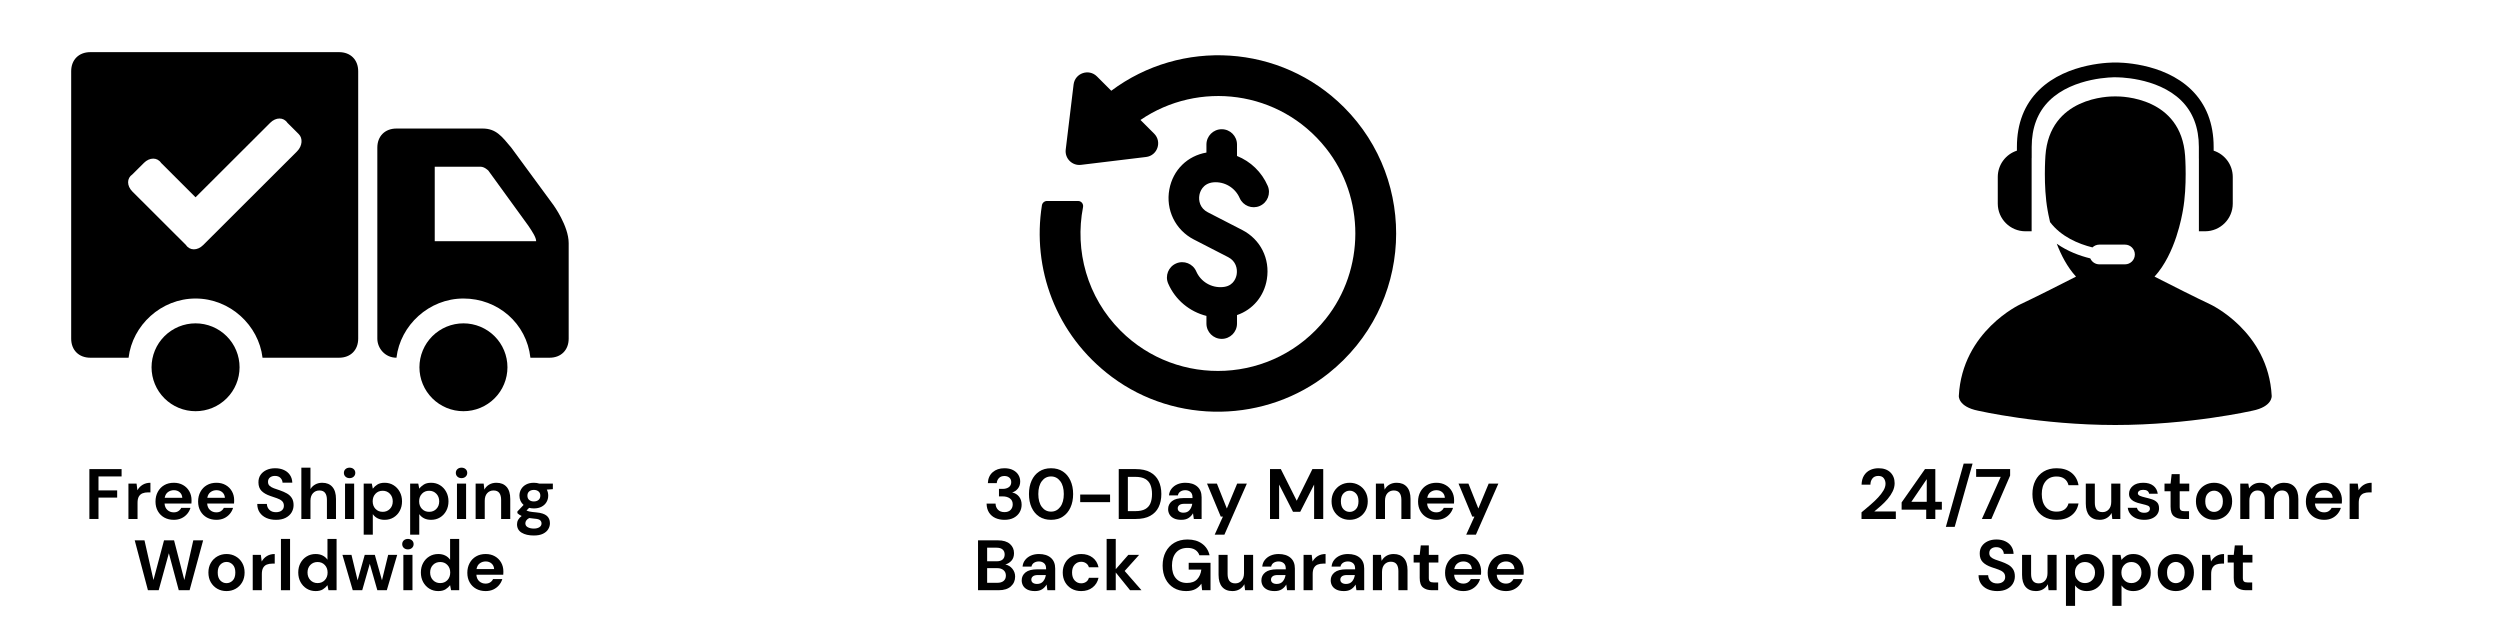 <svg version="1.0" preserveAspectRatio="xMidYMid meet" height="500" viewBox="0 0 1500 375" zoomAndPan="magnify" width="2000" xmlns:xlink="http://www.w3.org/1999/xlink" xmlns="http://www.w3.org/2000/svg"><defs><g></g><clipPath id="22dbb3fbfd"><path clip-rule="nonzero" d="M 226 77 L 341.207 77 L 341.207 215 L 226 215 Z M 226 77"></path></clipPath><clipPath id="97a98cea49"><path clip-rule="nonzero" d="M 42.707 31 L 215 31 L 215 215 L 42.707 215 Z M 42.707 31"></path></clipPath><clipPath id="022bf0a4a5"><path clip-rule="nonzero" d="M 1175 57 L 1363.641 57 L 1363.641 255 L 1175 255 Z M 1175 57"></path></clipPath><clipPath id="f213d6bc2f"><path clip-rule="nonzero" d="M 1198.367 37.5 L 1339.914 37.5 L 1339.914 139 L 1198.367 139 Z M 1198.367 37.5"></path></clipPath></defs><rect fill-opacity="1" height="450" y="-37.5" fill="#ffffff" width="1800" x="-150"></rect><rect fill-opacity="1" height="450" y="-37.5" fill="#ffffff" width="1800" x="-150"></rect><path fill-rule="nonzero" fill-opacity="1" d="M 143.738 220.363 C 143.738 221.227 143.695 222.086 143.609 222.945 C 143.527 223.805 143.398 224.66 143.23 225.504 C 143.062 226.352 142.852 227.188 142.602 228.016 C 142.352 228.84 142.059 229.652 141.727 230.449 C 141.398 231.246 141.027 232.027 140.621 232.789 C 140.211 233.551 139.77 234.289 139.289 235.008 C 138.809 235.723 138.293 236.418 137.742 237.082 C 137.195 237.75 136.617 238.391 136.004 239 C 135.391 239.609 134.754 240.191 134.082 240.738 C 133.414 241.285 132.723 241.797 132.004 242.277 C 131.285 242.758 130.543 243.199 129.781 243.609 C 129.016 244.016 128.234 244.383 127.438 244.715 C 126.637 245.043 125.824 245.336 124.996 245.586 C 124.168 245.836 123.332 246.047 122.484 246.215 C 121.637 246.383 120.781 246.508 119.922 246.594 C 119.059 246.676 118.195 246.719 117.332 246.719 C 116.469 246.719 115.605 246.676 114.742 246.594 C 113.883 246.508 113.027 246.383 112.18 246.215 C 111.332 246.047 110.496 245.836 109.668 245.586 C 108.84 245.336 108.027 245.043 107.227 244.715 C 106.43 244.383 105.648 244.016 104.883 243.609 C 104.121 243.199 103.383 242.758 102.66 242.277 C 101.941 241.797 101.25 241.285 100.582 240.738 C 99.91 240.191 99.273 239.609 98.66 239 C 98.051 238.391 97.469 237.75 96.922 237.082 C 96.371 236.418 95.855 235.723 95.375 235.008 C 94.895 234.289 94.453 233.551 94.043 232.789 C 93.637 232.027 93.266 231.246 92.938 230.449 C 92.605 229.652 92.316 228.84 92.062 228.016 C 91.812 227.188 91.602 226.352 91.434 225.504 C 91.266 224.66 91.137 223.805 91.055 222.945 C 90.969 222.086 90.926 221.227 90.926 220.363 C 90.926 219.5 90.969 218.641 91.055 217.781 C 91.137 216.922 91.266 216.066 91.434 215.223 C 91.602 214.375 91.812 213.539 92.062 212.711 C 92.316 211.887 92.605 211.074 92.938 210.277 C 93.266 209.48 93.637 208.699 94.043 207.938 C 94.453 207.18 94.895 206.438 95.375 205.719 C 95.855 205.004 96.371 204.309 96.922 203.645 C 97.469 202.977 98.051 202.336 98.66 201.727 C 99.273 201.117 99.91 200.539 100.582 199.988 C 101.25 199.441 101.941 198.93 102.66 198.449 C 103.383 197.969 104.121 197.527 104.883 197.121 C 105.648 196.711 106.43 196.344 107.227 196.012 C 108.027 195.684 108.84 195.391 109.668 195.141 C 110.496 194.891 111.332 194.684 112.18 194.512 C 113.027 194.344 113.883 194.219 114.742 194.133 C 115.605 194.051 116.469 194.008 117.332 194.008 C 118.195 194.008 119.059 194.051 119.922 194.133 C 120.781 194.219 121.637 194.344 122.484 194.512 C 123.332 194.684 124.168 194.891 124.996 195.141 C 125.824 195.391 126.637 195.684 127.438 196.012 C 128.234 196.344 129.016 196.711 129.781 197.121 C 130.543 197.527 131.285 197.969 132.004 198.449 C 132.723 198.93 133.414 199.441 134.082 199.988 C 134.754 200.539 135.391 201.117 136.004 201.727 C 136.617 202.336 137.195 202.977 137.742 203.645 C 138.293 204.309 138.809 205.004 139.289 205.719 C 139.77 206.438 140.211 207.18 140.621 207.938 C 141.027 208.699 141.398 209.48 141.727 210.277 C 142.059 211.074 142.352 211.887 142.602 212.711 C 142.852 213.539 143.062 214.375 143.23 215.223 C 143.398 216.066 143.527 216.922 143.609 217.781 C 143.695 218.641 143.738 219.5 143.738 220.363 Z M 143.738 220.363" fill="#000000"></path><path fill-rule="nonzero" fill-opacity="1" d="M 304.469 220.363 C 304.469 221.227 304.426 222.086 304.34 222.945 C 304.258 223.805 304.129 224.66 303.961 225.504 C 303.793 226.352 303.582 227.188 303.332 228.016 C 303.082 228.84 302.789 229.652 302.457 230.449 C 302.129 231.246 301.758 232.027 301.352 232.789 C 300.941 233.551 300.5 234.289 300.02 235.008 C 299.539 235.723 299.023 236.418 298.477 237.082 C 297.926 237.75 297.348 238.391 296.734 239 C 296.125 239.609 295.484 240.191 294.816 240.738 C 294.145 241.285 293.453 241.797 292.734 242.277 C 292.016 242.758 291.273 243.199 290.512 243.609 C 289.746 244.016 288.969 244.383 288.168 244.715 C 287.367 245.043 286.555 245.336 285.727 245.586 C 284.902 245.836 284.062 246.047 283.215 246.215 C 282.367 246.383 281.512 246.508 280.652 246.594 C 279.789 246.676 278.93 246.719 278.062 246.719 C 277.199 246.719 276.336 246.676 275.477 246.594 C 274.613 246.508 273.758 246.383 272.91 246.215 C 272.062 246.047 271.227 245.836 270.398 245.586 C 269.57 245.336 268.758 245.043 267.957 244.715 C 267.16 244.383 266.379 244.016 265.617 243.609 C 264.852 243.199 264.113 242.758 263.395 242.277 C 262.672 241.797 261.98 241.285 261.312 240.738 C 260.645 240.191 260.004 239.609 259.391 239 C 258.781 238.391 258.199 237.75 257.652 237.082 C 257.102 236.418 256.586 235.723 256.105 235.008 C 255.625 234.289 255.184 233.551 254.773 232.789 C 254.367 232.027 254 231.246 253.668 230.449 C 253.336 229.652 253.047 228.84 252.793 228.016 C 252.543 227.188 252.332 226.352 252.164 225.504 C 251.996 224.66 251.867 223.805 251.785 222.945 C 251.699 222.086 251.656 221.227 251.656 220.363 C 251.656 219.5 251.699 218.641 251.785 217.781 C 251.867 216.922 251.996 216.066 252.164 215.223 C 252.332 214.375 252.543 213.539 252.793 212.711 C 253.047 211.887 253.336 211.074 253.668 210.277 C 254 209.48 254.367 208.699 254.773 207.938 C 255.184 207.18 255.625 206.438 256.105 205.719 C 256.586 205.004 257.102 204.309 257.652 203.645 C 258.199 202.977 258.781 202.336 259.391 201.727 C 260.004 201.117 260.645 200.539 261.312 199.988 C 261.98 199.441 262.672 198.93 263.395 198.449 C 264.113 197.969 264.852 197.527 265.617 197.121 C 266.379 196.711 267.16 196.344 267.957 196.012 C 268.758 195.684 269.57 195.391 270.398 195.141 C 271.227 194.891 272.062 194.684 272.91 194.512 C 273.758 194.344 274.613 194.219 275.477 194.133 C 276.336 194.051 277.199 194.008 278.062 194.008 C 278.93 194.008 279.789 194.051 280.652 194.133 C 281.512 194.219 282.367 194.344 283.215 194.512 C 284.062 194.684 284.902 194.891 285.727 195.141 C 286.555 195.391 287.367 195.684 288.168 196.012 C 288.969 196.344 289.746 196.711 290.512 197.121 C 291.273 197.527 292.016 197.969 292.734 198.449 C 293.453 198.93 294.145 199.441 294.816 199.988 C 295.484 200.539 296.125 201.117 296.734 201.727 C 297.348 202.336 297.926 202.977 298.477 203.645 C 299.023 204.309 299.539 205.004 300.02 205.719 C 300.5 206.438 300.941 207.18 301.352 207.938 C 301.758 208.699 302.129 209.48 302.457 210.277 C 302.789 211.074 303.082 211.887 303.332 212.711 C 303.582 213.539 303.793 214.375 303.961 215.223 C 304.129 216.066 304.258 216.922 304.34 217.781 C 304.426 218.641 304.469 219.5 304.469 220.363 Z M 304.469 220.363" fill="#000000"></path><g clip-path="url(#22dbb3fbfd)"><path fill-rule="nonzero" fill-opacity="1" d="M 332.023 122.961 L 306.766 88.582 C 301.023 81.707 297.582 77.121 289.543 77.121 L 237.879 77.121 C 230.992 77.121 226.398 81.707 226.398 88.582 L 226.398 203.176 C 226.398 208.902 230.992 214.633 237.879 214.633 C 240.176 195.152 257.398 179.109 278.062 179.109 C 298.727 179.109 315.949 194.008 318.246 214.633 L 329.727 214.633 C 336.613 214.633 341.207 210.051 341.207 203.176 C 341.207 203.176 341.207 156.191 341.207 145.879 C 341.207 135.566 332.023 122.961 332.023 122.961 Z M 260.844 145.879 L 260.844 100.039 L 288.395 100.039 C 290.691 100.039 292.988 102.332 292.988 102.332 L 317.098 135.566 C 319.395 139.004 321.691 142.441 321.691 144.73 L 260.844 144.73 Z M 260.844 145.879" fill="#000000"></path></g><g clip-path="url(#97a98cea49)"><path fill-rule="nonzero" fill-opacity="1" d="M 203.438 31.285 L 54.188 31.285 C 47.301 31.285 42.707 35.867 42.707 42.746 L 42.707 203.176 C 42.707 210.051 47.301 214.633 54.188 214.633 L 77.148 214.633 C 79.445 195.152 96.668 179.109 117.332 179.109 C 137.996 179.109 155.219 195.152 157.516 214.633 L 203.438 214.633 C 210.328 214.633 214.918 210.051 214.918 203.176 L 214.918 42.746 C 214.918 35.867 210.328 31.285 203.438 31.285 Z M 178.18 90.875 L 121.926 147.023 C 118.48 150.461 113.887 150.461 111.594 147.023 L 79.445 114.938 C 76 111.5 76 106.918 79.445 104.625 L 86.336 97.75 C 89.777 94.312 94.371 94.312 96.668 97.75 L 117.332 118.375 L 162.105 73.684 C 165.551 70.246 170.145 70.246 172.441 73.684 L 179.328 80.559 C 181.625 82.852 181.625 87.438 178.18 90.875 Z M 178.18 90.875" fill="#000000"></path></g><path fill-rule="nonzero" fill-opacity="1" d="M 742.012 164.59 C 742.562 161.164 741.516 156.668 736.938 154.309 L 716.27 143.676 C 705.203 137.977 699.312 125.891 701.613 113.59 C 703.793 101.938 712.445 93.516 723.859 91.535 L 723.859 86.707 C 723.859 81.641 727.969 77.535 733.031 77.535 C 738.094 77.535 742.203 81.641 742.203 86.707 L 742.203 93.578 C 750.355 96.859 756.996 103.156 760.625 111.508 C 762.641 116.152 760.508 121.555 755.863 123.574 C 751.223 125.602 745.82 123.465 743.793 118.816 C 741.082 112.574 734.652 108.793 727.957 109.402 C 721.41 110.098 719.949 115.363 719.648 116.965 C 719.004 120.41 719.984 124.953 724.664 127.359 L 745.332 137.996 C 756.285 143.637 762.098 155.215 760.133 167.492 C 758.484 177.789 751.637 185.824 742.203 189.043 L 742.203 194.148 C 742.203 199.215 738.098 203.324 733.031 203.324 C 727.969 203.324 723.859 199.215 723.859 194.148 L 723.859 189.547 C 713.816 187.016 705.223 180.047 700.914 170.137 C 698.895 165.492 701.027 160.09 705.676 158.07 C 710.32 156.043 715.727 158.184 717.742 162.828 C 720.457 169.062 726.855 172.82 733.582 172.238 C 733.965 172.203 734.328 172.16 734.688 172.105 C 740.52 171.172 741.77 166.117 742.012 164.59 Z M 806.395 64.367 C 768.352 26.32 708.633 23.113 666.762 54.453 L 658.164 45.855 C 653.305 41 644.984 43.871 644.156 50.695 L 639.434 89.742 C 638.789 95.051 643.293 99.555 648.602 98.914 L 687.645 94.188 C 694.469 93.363 697.34 85.039 692.484 80.18 L 684.281 71.98 C 718.949 48.301 767.723 53.852 795.574 88.934 C 819.129 118.598 819.07 161.707 795.445 191.32 C 764.215 230.465 706.754 232.836 672.348 198.426 C 652.219 178.297 644.762 150.297 649.82 124.262 C 650.191 122.359 648.801 120.586 646.859 120.586 L 628.215 120.586 C 626.711 120.586 625.391 121.68 625.152 123.168 C 619.184 160.688 633.133 200.781 667.125 226.156 C 705.539 254.836 759.727 253.844 797.195 223.941 C 847.922 183.457 850.992 108.965 806.395 64.367 Z M 806.395 64.367" fill="#000000"></path><g clip-path="url(#022bf0a4a5)"><path fill-rule="nonzero" fill-opacity="1" d="M 1363.02 237.523 C 1360.977 198.652 1326.082 182.57 1326.082 182.57 C 1317.746 178.668 1302.629 171.027 1292.719 165.977 C 1305.414 152.066 1309.164 129.395 1309.75 126.168 C 1312.398 111.566 1311.066 93.496 1311.066 93.496 C 1308.645 58.359 1273.207 57.805 1269.496 57.844 C 1269.289 57.844 1269.156 57.844 1269.156 57.844 C 1269.156 57.844 1269.043 57.844 1268.875 57.844 C 1265.512 57.801 1229.684 58.156 1227.25 93.496 C 1227.25 93.496 1225.914 111.562 1228.566 126.168 C 1228.738 127.105 1229.188 129.727 1230.039 133.27 C 1236.715 142.043 1247.016 146.344 1255.473 148.449 C 1256.539 147.414 1257.988 146.773 1259.594 146.773 L 1275.008 146.773 C 1278.27 146.773 1280.91 149.418 1280.91 152.684 C 1280.91 155.953 1278.27 158.602 1275.008 158.602 L 1259.594 158.602 C 1257.16 158.602 1255.078 157.129 1254.168 155.035 C 1247.863 153.5 1240.562 150.82 1234.047 146.223 C 1236.645 152.98 1240.348 160.227 1245.602 165.977 C 1235.691 171.031 1220.582 178.668 1212.238 182.57 C 1212.238 182.57 1177.348 198.652 1175.297 237.523 C 1175.297 237.523 1174.691 243.988 1186.926 246.438 C 1186.926 246.438 1224.41 255 1269.16 255 C 1313.914 255 1351.398 246.438 1351.398 246.438 C 1363.633 243.988 1363.02 237.523 1363.02 237.523 Z M 1363.02 237.523" fill="#000000"></path></g><g clip-path="url(#f213d6bc2f)"><path fill-rule="nonzero" fill-opacity="1" d="M 1215.254 138.77 L 1218.98 138.77 L 1218.98 94.977 C 1218.988 94.867 1219.016 94.762 1219.016 94.648 L 1219.016 88.184 C 1219.016 76.656 1222.566 67.312 1229.578 60.41 C 1244.078 46.129 1268.844 46.32 1269.266 46.379 C 1269.559 46.359 1294.117 46.004 1308.684 60.277 C 1315.742 67.191 1319.32 76.582 1319.32 88.184 L 1319.32 95.02 C 1319.32 95.09 1319.34 95.148 1319.34 95.215 L 1319.34 138.766 L 1323.062 138.766 C 1332.227 138.766 1339.656 131.332 1339.656 122.156 L 1339.656 106.191 C 1339.656 98.812 1334.844 92.562 1328.188 90.398 L 1328.188 88.188 C 1328.188 74.105 1323.711 62.582 1314.887 53.934 C 1297.688 37.078 1270.207 37.516 1269.25 37.504 C 1268.094 37.492 1240.594 37.152 1223.398 54.039 C 1214.605 62.68 1210.145 74.168 1210.145 88.184 L 1210.145 90.391 C 1203.484 92.551 1198.664 98.805 1198.664 106.191 L 1198.664 122.156 C 1198.664 131.332 1206.094 138.77 1215.254 138.77 Z M 1215.254 138.77" fill="#000000"></path></g><g fill-opacity="1" fill="#000000"><g transform="translate(50.721, 311.381)"><g><path d="M 2.906 0 L 2.906 -29.922 L 22.234 -29.922 L 22.234 -25.516 L 8.375 -25.516 L 8.375 -17.141 L 19.578 -17.141 L 19.578 -12.828 L 8.375 -12.828 L 8.375 0 Z M 2.906 0"></path></g></g></g><g fill-opacity="1" fill="#000000"><g transform="translate(74.276, 311.381)"><g><path d="M 2.781 0 L 2.781 -21.203 L 7.656 -21.203 L 8.172 -17.234 C 8.93 -18.598 9.973 -19.688 11.297 -20.5 C 12.629 -21.312 14.191 -21.719 15.984 -21.719 L 15.984 -15.953 L 14.453 -15.953 C 13.254 -15.953 12.18 -15.766 11.234 -15.391 C 10.297 -15.016 9.562 -14.367 9.031 -13.453 C 8.508 -12.547 8.25 -11.281 8.25 -9.656 L 8.25 0 Z M 2.781 0"></path></g></g></g><g fill-opacity="1" fill="#000000"><g transform="translate(91.205, 311.381)"><g><path d="M 13.078 0.516 C 10.941 0.516 9.047 0.062 7.391 -0.844 C 5.742 -1.758 4.445 -3.047 3.5 -4.703 C 2.562 -6.359 2.094 -8.27 2.094 -10.438 C 2.094 -12.625 2.555 -14.57 3.484 -16.281 C 4.41 -18 5.691 -19.332 7.328 -20.281 C 8.973 -21.238 10.906 -21.719 13.125 -21.719 C 15.207 -21.719 17.047 -21.258 18.641 -20.344 C 20.234 -19.438 21.477 -18.191 22.375 -16.609 C 23.27 -15.023 23.719 -13.266 23.719 -11.328 C 23.719 -11.016 23.711 -10.688 23.703 -10.344 C 23.691 -10 23.672 -9.645 23.641 -9.281 L 7.531 -9.281 C 7.633 -7.625 8.207 -6.32 9.25 -5.375 C 10.289 -4.438 11.551 -3.969 13.031 -3.969 C 14.145 -3.969 15.078 -4.219 15.828 -4.719 C 16.586 -5.219 17.156 -5.867 17.531 -6.672 L 23.078 -6.672 C 22.68 -5.328 22.02 -4.109 21.094 -3.016 C 20.164 -1.922 19.023 -1.055 17.672 -0.422 C 16.316 0.203 14.785 0.516 13.078 0.516 Z M 13.125 -17.266 C 11.781 -17.266 10.594 -16.883 9.562 -16.125 C 8.539 -15.375 7.891 -14.234 7.609 -12.703 L 18.172 -12.703 C 18.086 -14.098 17.57 -15.207 16.625 -16.031 C 15.688 -16.852 14.52 -17.266 13.125 -17.266 Z M 13.125 -17.266"></path></g></g></g><g fill-opacity="1" fill="#000000"><g transform="translate(116.769, 311.381)"><g><path d="M 13.078 0.516 C 10.941 0.516 9.047 0.062 7.391 -0.844 C 5.742 -1.758 4.445 -3.047 3.5 -4.703 C 2.562 -6.359 2.094 -8.27 2.094 -10.438 C 2.094 -12.625 2.555 -14.57 3.484 -16.281 C 4.41 -18 5.691 -19.332 7.328 -20.281 C 8.973 -21.238 10.906 -21.719 13.125 -21.719 C 15.207 -21.719 17.047 -21.258 18.641 -20.344 C 20.234 -19.438 21.477 -18.191 22.375 -16.609 C 23.27 -15.023 23.719 -13.266 23.719 -11.328 C 23.719 -11.016 23.711 -10.688 23.703 -10.344 C 23.691 -10 23.672 -9.645 23.641 -9.281 L 7.531 -9.281 C 7.633 -7.625 8.207 -6.32 9.25 -5.375 C 10.289 -4.438 11.551 -3.969 13.031 -3.969 C 14.145 -3.969 15.078 -4.219 15.828 -4.719 C 16.586 -5.219 17.156 -5.867 17.531 -6.672 L 23.078 -6.672 C 22.68 -5.328 22.02 -4.109 21.094 -3.016 C 20.164 -1.922 19.023 -1.055 17.672 -0.422 C 16.316 0.203 14.785 0.516 13.078 0.516 Z M 13.125 -17.266 C 11.781 -17.266 10.594 -16.883 9.562 -16.125 C 8.539 -15.375 7.891 -14.234 7.609 -12.703 L 18.172 -12.703 C 18.086 -14.098 17.57 -15.207 16.625 -16.031 C 15.688 -16.852 14.52 -17.266 13.125 -17.266 Z M 13.125 -17.266"></path></g></g></g><g fill-opacity="1" fill="#000000"><g transform="translate(142.334, 311.381)"><g></g></g></g><g fill-opacity="1" fill="#000000"><g transform="translate(152.508, 311.381)"><g><path d="M 13.125 0.516 C 10.926 0.516 8.984 0.141 7.297 -0.609 C 5.617 -1.367 4.297 -2.453 3.328 -3.859 C 2.359 -5.273 1.863 -6.992 1.844 -9.016 L 7.609 -9.016 C 7.66 -7.617 8.164 -6.441 9.125 -5.484 C 10.082 -4.535 11.398 -4.062 13.078 -4.062 C 14.535 -4.062 15.691 -4.41 16.547 -5.109 C 17.398 -5.805 17.828 -6.738 17.828 -7.906 C 17.828 -9.133 17.445 -10.086 16.688 -10.766 C 15.938 -11.453 14.93 -12.008 13.672 -12.438 C 12.422 -12.863 11.082 -13.32 9.656 -13.812 C 7.352 -14.602 5.594 -15.625 4.375 -16.875 C 3.164 -18.133 2.562 -19.805 2.562 -21.891 C 2.531 -23.648 2.945 -25.164 3.812 -26.438 C 4.688 -27.707 5.879 -28.691 7.391 -29.391 C 8.898 -30.086 10.641 -30.438 12.609 -30.438 C 14.609 -30.438 16.367 -30.078 17.891 -29.359 C 19.41 -28.648 20.602 -27.656 21.469 -26.375 C 22.344 -25.094 22.812 -23.566 22.875 -21.797 L 17.016 -21.797 C 16.984 -22.859 16.578 -23.797 15.797 -24.609 C 15.016 -25.422 13.926 -25.828 12.531 -25.828 C 11.332 -25.848 10.328 -25.551 9.516 -24.938 C 8.703 -24.332 8.297 -23.441 8.297 -22.266 C 8.297 -21.273 8.609 -20.488 9.234 -19.906 C 9.859 -19.32 10.711 -18.828 11.797 -18.422 C 12.879 -18.023 14.117 -17.598 15.516 -17.141 C 16.992 -16.629 18.348 -16.031 19.578 -15.344 C 20.805 -14.664 21.789 -13.758 22.531 -12.625 C 23.27 -11.5 23.641 -10.055 23.641 -8.297 C 23.641 -6.723 23.238 -5.266 22.438 -3.922 C 21.645 -2.586 20.461 -1.516 18.891 -0.703 C 17.328 0.109 15.406 0.516 13.125 0.516 Z M 13.125 0.516"></path></g></g></g><g fill-opacity="1" fill="#000000"><g transform="translate(178.03, 311.381)"><g><path d="M 2.781 0 L 2.781 -30.781 L 8.25 -30.781 L 8.25 -17.953 C 8.957 -19.117 9.914 -20.035 11.125 -20.703 C 12.344 -21.379 13.734 -21.719 15.297 -21.719 C 17.922 -21.719 19.953 -20.891 21.391 -19.234 C 22.836 -17.586 23.562 -15.164 23.562 -11.969 L 23.562 0 L 18.125 0 L 18.125 -11.453 C 18.125 -13.273 17.758 -14.672 17.031 -15.641 C 16.312 -16.609 15.164 -17.094 13.594 -17.094 C 12.051 -17.094 10.773 -16.551 9.766 -15.469 C 8.754 -14.383 8.25 -12.875 8.25 -10.938 L 8.25 0 Z M 2.781 0"></path></g></g></g><g fill-opacity="1" fill="#000000"><g transform="translate(204.022, 311.381)"><g><path d="M 5.734 -24.5 C 4.734 -24.5 3.91 -24.797 3.266 -25.391 C 2.629 -25.992 2.312 -26.75 2.312 -27.656 C 2.312 -28.57 2.629 -29.32 3.266 -29.906 C 3.91 -30.488 4.734 -30.781 5.734 -30.781 C 6.723 -30.781 7.539 -30.488 8.188 -29.906 C 8.832 -29.32 9.156 -28.57 9.156 -27.656 C 9.156 -26.75 8.832 -25.992 8.188 -25.391 C 7.539 -24.797 6.723 -24.5 5.734 -24.5 Z M 3 0 L 3 -21.203 L 8.469 -21.203 L 8.469 0 Z M 3 0"></path></g></g></g><g fill-opacity="1" fill="#000000"><g transform="translate(215.436, 311.381)"><g><path d="M 2.781 9.406 L 2.781 -21.203 L 7.656 -21.203 L 8.25 -18.172 C 8.938 -19.109 9.844 -19.93 10.969 -20.641 C 12.094 -21.359 13.551 -21.719 15.344 -21.719 C 17.344 -21.719 19.125 -21.234 20.688 -20.266 C 22.258 -19.297 23.5 -17.969 24.406 -16.281 C 25.32 -14.602 25.781 -12.695 25.781 -10.562 C 25.781 -8.426 25.32 -6.52 24.406 -4.844 C 23.5 -3.176 22.258 -1.863 20.688 -0.906 C 19.125 0.039 17.344 0.516 15.344 0.516 C 13.75 0.516 12.352 0.219 11.156 -0.375 C 9.957 -0.977 8.988 -1.82 8.25 -2.906 L 8.25 9.406 Z M 14.188 -4.281 C 15.926 -4.281 17.363 -4.863 18.5 -6.031 C 19.645 -7.195 20.219 -8.707 20.219 -10.562 C 20.219 -12.414 19.645 -13.938 18.5 -15.125 C 17.363 -16.32 15.926 -16.922 14.188 -16.922 C 12.426 -16.922 10.984 -16.328 9.859 -15.141 C 8.734 -13.961 8.172 -12.453 8.172 -10.609 C 8.172 -8.754 8.734 -7.234 9.859 -6.047 C 10.984 -4.867 12.426 -4.281 14.188 -4.281 Z M 14.188 -4.281"></path></g></g></g><g fill-opacity="1" fill="#000000"><g transform="translate(243.309, 311.381)"><g><path d="M 2.781 9.406 L 2.781 -21.203 L 7.656 -21.203 L 8.25 -18.172 C 8.938 -19.109 9.844 -19.93 10.969 -20.641 C 12.094 -21.359 13.551 -21.719 15.344 -21.719 C 17.344 -21.719 19.125 -21.234 20.688 -20.266 C 22.258 -19.297 23.5 -17.969 24.406 -16.281 C 25.32 -14.602 25.781 -12.695 25.781 -10.562 C 25.781 -8.426 25.32 -6.52 24.406 -4.844 C 23.5 -3.176 22.258 -1.863 20.688 -0.906 C 19.125 0.039 17.344 0.516 15.344 0.516 C 13.75 0.516 12.352 0.219 11.156 -0.375 C 9.957 -0.977 8.988 -1.82 8.25 -2.906 L 8.25 9.406 Z M 14.188 -4.281 C 15.926 -4.281 17.363 -4.863 18.5 -6.031 C 19.645 -7.195 20.219 -8.707 20.219 -10.562 C 20.219 -12.414 19.645 -13.938 18.5 -15.125 C 17.363 -16.32 15.926 -16.922 14.188 -16.922 C 12.426 -16.922 10.984 -16.328 9.859 -15.141 C 8.734 -13.961 8.172 -12.453 8.172 -10.609 C 8.172 -8.754 8.734 -7.234 9.859 -6.047 C 10.984 -4.867 12.426 -4.281 14.188 -4.281 Z M 14.188 -4.281"></path></g></g></g><g fill-opacity="1" fill="#000000"><g transform="translate(271.182, 311.381)"><g><path d="M 5.734 -24.5 C 4.734 -24.5 3.91 -24.797 3.266 -25.391 C 2.629 -25.992 2.312 -26.75 2.312 -27.656 C 2.312 -28.57 2.629 -29.32 3.266 -29.906 C 3.91 -30.488 4.734 -30.781 5.734 -30.781 C 6.723 -30.781 7.539 -30.488 8.188 -29.906 C 8.832 -29.32 9.156 -28.57 9.156 -27.656 C 9.156 -26.75 8.832 -25.992 8.188 -25.391 C 7.539 -24.797 6.723 -24.5 5.734 -24.5 Z M 3 0 L 3 -21.203 L 8.469 -21.203 L 8.469 0 Z M 3 0"></path></g></g></g><g fill-opacity="1" fill="#000000"><g transform="translate(282.596, 311.381)"><g><path d="M 2.781 0 L 2.781 -21.203 L 7.609 -21.203 L 8.031 -17.609 C 8.688 -18.867 9.633 -19.867 10.875 -20.609 C 12.113 -21.348 13.578 -21.719 15.266 -21.719 C 17.879 -21.719 19.914 -20.891 21.375 -19.234 C 22.832 -17.586 23.562 -15.164 23.562 -11.969 L 23.562 0 L 18.078 0 L 18.078 -11.453 C 18.078 -13.273 17.707 -14.672 16.969 -15.641 C 16.227 -16.609 15.078 -17.094 13.516 -17.094 C 11.973 -17.094 10.707 -16.551 9.719 -15.469 C 8.738 -14.383 8.25 -12.875 8.25 -10.938 L 8.25 0 Z M 2.781 0"></path></g></g></g><g fill-opacity="1" fill="#000000"><g transform="translate(308.588, 311.381)"><g><path d="M 11.75 -6.328 C 10.727 -6.328 9.773 -6.441 8.891 -6.672 L 7.312 -5.094 C 7.789 -4.832 8.441 -4.613 9.266 -4.438 C 10.098 -4.27 11.441 -4.102 13.297 -3.938 C 16.117 -3.676 18.172 -3.004 19.453 -1.922 C 20.734 -0.836 21.375 0.656 21.375 2.562 C 21.375 3.82 21.031 5.016 20.344 6.141 C 19.664 7.266 18.613 8.176 17.188 8.875 C 15.758 9.57 13.938 9.922 11.719 9.922 C 8.695 9.922 6.258 9.359 4.406 8.234 C 2.551 7.109 1.625 5.414 1.625 3.156 C 1.625 1.25 2.551 -0.398 4.406 -1.797 C 3.832 -2.055 3.336 -2.328 2.922 -2.609 C 2.516 -2.891 2.156 -3.188 1.844 -3.5 L 1.844 -4.484 L 5.562 -8.422 C 3.906 -9.879 3.078 -11.742 3.078 -14.016 C 3.078 -15.441 3.426 -16.738 4.125 -17.906 C 4.82 -19.082 5.812 -20.008 7.094 -20.688 C 8.375 -21.375 9.926 -21.719 11.75 -21.719 C 12.945 -21.719 14.062 -21.547 15.094 -21.203 L 23.125 -21.203 L 23.125 -17.875 L 19.5 -17.609 C 20.062 -16.523 20.344 -15.328 20.344 -14.016 C 20.344 -12.598 20 -11.301 19.312 -10.125 C 18.633 -8.957 17.645 -8.031 16.344 -7.344 C 15.051 -6.664 13.52 -6.328 11.75 -6.328 Z M 11.75 -10.516 C 12.863 -10.516 13.785 -10.812 14.516 -11.406 C 15.242 -12.008 15.609 -12.867 15.609 -13.984 C 15.609 -15.086 15.242 -15.938 14.516 -16.531 C 13.785 -17.133 12.863 -17.438 11.75 -17.438 C 10.582 -17.438 9.641 -17.133 8.922 -16.531 C 8.211 -15.938 7.859 -15.086 7.859 -13.984 C 7.859 -12.867 8.211 -12.008 8.922 -11.406 C 9.641 -10.812 10.582 -10.516 11.75 -10.516 Z M 6.625 2.609 C 6.625 3.66 7.113 4.445 8.094 4.969 C 9.082 5.5 10.289 5.766 11.719 5.766 C 13.082 5.766 14.191 5.488 15.047 4.938 C 15.898 4.383 16.328 3.633 16.328 2.688 C 16.328 1.914 16.047 1.273 15.484 0.766 C 14.93 0.254 13.832 -0.055 12.188 -0.172 C 11.02 -0.254 9.938 -0.383 8.938 -0.562 C 8.102 -0.102 7.508 0.395 7.156 0.938 C 6.801 1.477 6.625 2.035 6.625 2.609 Z M 6.625 2.609"></path></g></g></g><g fill-opacity="1" fill="#000000"><g transform="translate(79.771, 354.131)"><g><path d="M 8.984 0 L 1.062 -29.922 L 6.922 -29.922 L 12.312 -6.109 L 18.641 -29.922 L 24.672 -29.922 L 30.828 -6.109 L 36.203 -29.922 L 42.109 -29.922 L 33.984 0 L 27.484 0 L 21.547 -22.188 L 15.438 0 Z M 8.984 0"></path></g></g></g><g fill-opacity="1" fill="#000000"><g transform="translate(122.949, 354.131)"><g><path d="M 12.953 0.516 C 10.898 0.516 9.051 0.047 7.406 -0.891 C 5.77 -1.836 4.473 -3.145 3.516 -4.812 C 2.566 -6.477 2.094 -8.41 2.094 -10.609 C 2.094 -12.797 2.578 -14.723 3.547 -16.391 C 4.516 -18.055 5.816 -19.359 7.453 -20.297 C 9.098 -21.242 10.945 -21.719 13 -21.719 C 15.02 -21.719 16.848 -21.242 18.484 -20.297 C 20.129 -19.359 21.426 -18.055 22.375 -16.391 C 23.332 -14.723 23.812 -12.797 23.812 -10.609 C 23.812 -8.41 23.332 -6.477 22.375 -4.812 C 21.426 -3.145 20.125 -1.836 18.469 -0.891 C 16.812 0.047 14.973 0.516 12.953 0.516 Z M 12.953 -4.234 C 14.379 -4.234 15.617 -4.766 16.672 -5.828 C 17.723 -6.898 18.25 -8.492 18.25 -10.609 C 18.25 -12.711 17.723 -14.297 16.672 -15.359 C 15.617 -16.43 14.395 -16.969 13 -16.969 C 11.539 -16.969 10.289 -16.43 9.25 -15.359 C 8.207 -14.297 7.688 -12.711 7.688 -10.609 C 7.688 -8.492 8.207 -6.898 9.25 -5.828 C 10.289 -4.766 11.523 -4.234 12.953 -4.234 Z M 12.953 -4.234"></path></g></g></g><g fill-opacity="1" fill="#000000"><g transform="translate(148.855, 354.131)"><g><path d="M 2.781 0 L 2.781 -21.203 L 7.656 -21.203 L 8.172 -17.234 C 8.93 -18.598 9.973 -19.688 11.297 -20.5 C 12.629 -21.312 14.191 -21.719 15.984 -21.719 L 15.984 -15.953 L 14.453 -15.953 C 13.254 -15.953 12.18 -15.766 11.234 -15.391 C 10.297 -15.016 9.562 -14.367 9.031 -13.453 C 8.508 -12.547 8.25 -11.281 8.25 -9.656 L 8.25 0 Z M 2.781 0"></path></g></g></g><g fill-opacity="1" fill="#000000"><g transform="translate(165.784, 354.131)"><g><path d="M 2.781 0 L 2.781 -30.781 L 8.25 -30.781 L 8.25 0 Z M 2.781 0"></path></g></g></g><g fill-opacity="1" fill="#000000"><g transform="translate(176.856, 354.131)"><g><path d="M 12.531 0.516 C 10.531 0.516 8.742 0.031 7.172 -0.938 C 5.609 -1.906 4.367 -3.227 3.453 -4.906 C 2.547 -6.594 2.094 -8.504 2.094 -10.641 C 2.094 -12.773 2.547 -14.676 3.453 -16.344 C 4.367 -18.02 5.609 -19.332 7.172 -20.281 C 8.742 -21.238 10.531 -21.719 12.531 -21.719 C 14.125 -21.719 15.52 -21.414 16.719 -20.812 C 17.914 -20.219 18.883 -19.379 19.625 -18.297 L 19.625 -30.781 L 25.094 -30.781 L 25.094 0 L 20.219 0 L 19.625 -3.031 C 18.938 -2.094 18.031 -1.266 16.906 -0.547 C 15.781 0.16 14.32 0.516 12.531 0.516 Z M 13.688 -4.281 C 15.445 -4.281 16.891 -4.867 18.016 -6.047 C 19.141 -7.234 19.703 -8.754 19.703 -10.609 C 19.703 -12.453 19.141 -13.961 18.016 -15.141 C 16.891 -16.328 15.445 -16.922 13.688 -16.922 C 11.945 -16.922 10.504 -16.336 9.359 -15.172 C 8.223 -14.004 7.656 -12.492 7.656 -10.641 C 7.656 -8.785 8.223 -7.258 9.359 -6.062 C 10.504 -4.875 11.945 -4.281 13.688 -4.281 Z M 13.688 -4.281"></path></g></g></g><g fill-opacity="1" fill="#000000"><g transform="translate(204.729, 354.131)"><g><path d="M 6.922 0 L 0.734 -21.203 L 6.156 -21.203 L 9.828 -5.938 L 14.109 -21.203 L 20.172 -21.203 L 24.453 -5.938 L 28.172 -21.203 L 33.594 -21.203 L 27.359 0 L 21.672 0 L 17.141 -15.859 L 12.609 0 Z M 6.922 0"></path></g></g></g><g fill-opacity="1" fill="#000000"><g transform="translate(239.015, 354.131)"><g><path d="M 5.734 -24.5 C 4.734 -24.5 3.91 -24.797 3.266 -25.391 C 2.629 -25.992 2.312 -26.75 2.312 -27.656 C 2.312 -28.57 2.629 -29.32 3.266 -29.906 C 3.91 -30.488 4.734 -30.781 5.734 -30.781 C 6.723 -30.781 7.539 -30.488 8.188 -29.906 C 8.832 -29.32 9.156 -28.57 9.156 -27.656 C 9.156 -26.75 8.832 -25.992 8.188 -25.391 C 7.539 -24.797 6.723 -24.5 5.734 -24.5 Z M 3 0 L 3 -21.203 L 8.469 -21.203 L 8.469 0 Z M 3 0"></path></g></g></g><g fill-opacity="1" fill="#000000"><g transform="translate(250.429, 354.131)"><g><path d="M 12.531 0.516 C 10.531 0.516 8.742 0.031 7.172 -0.938 C 5.609 -1.906 4.367 -3.227 3.453 -4.906 C 2.547 -6.594 2.094 -8.504 2.094 -10.641 C 2.094 -12.773 2.547 -14.676 3.453 -16.344 C 4.367 -18.02 5.609 -19.332 7.172 -20.281 C 8.742 -21.238 10.531 -21.719 12.531 -21.719 C 14.125 -21.719 15.52 -21.414 16.719 -20.812 C 17.914 -20.219 18.883 -19.379 19.625 -18.297 L 19.625 -30.781 L 25.094 -30.781 L 25.094 0 L 20.219 0 L 19.625 -3.031 C 18.938 -2.094 18.031 -1.266 16.906 -0.547 C 15.781 0.16 14.32 0.516 12.531 0.516 Z M 13.688 -4.281 C 15.445 -4.281 16.891 -4.867 18.016 -6.047 C 19.141 -7.234 19.703 -8.754 19.703 -10.609 C 19.703 -12.453 19.141 -13.961 18.016 -15.141 C 16.891 -16.328 15.445 -16.922 13.688 -16.922 C 11.945 -16.922 10.504 -16.336 9.359 -15.172 C 8.223 -14.004 7.656 -12.492 7.656 -10.641 C 7.656 -8.785 8.223 -7.258 9.359 -6.062 C 10.504 -4.875 11.945 -4.281 13.688 -4.281 Z M 13.688 -4.281"></path></g></g></g><g fill-opacity="1" fill="#000000"><g transform="translate(278.302, 354.131)"><g><path d="M 13.078 0.516 C 10.941 0.516 9.047 0.062 7.391 -0.844 C 5.742 -1.758 4.445 -3.047 3.5 -4.703 C 2.562 -6.359 2.094 -8.27 2.094 -10.438 C 2.094 -12.625 2.555 -14.57 3.484 -16.281 C 4.41 -18 5.691 -19.332 7.328 -20.281 C 8.973 -21.238 10.906 -21.719 13.125 -21.719 C 15.207 -21.719 17.047 -21.258 18.641 -20.344 C 20.234 -19.438 21.477 -18.191 22.375 -16.609 C 23.27 -15.023 23.719 -13.266 23.719 -11.328 C 23.719 -11.016 23.711 -10.688 23.703 -10.344 C 23.691 -10 23.672 -9.645 23.641 -9.281 L 7.531 -9.281 C 7.633 -7.625 8.207 -6.32 9.25 -5.375 C 10.289 -4.438 11.551 -3.969 13.031 -3.969 C 14.145 -3.969 15.078 -4.219 15.828 -4.719 C 16.586 -5.219 17.156 -5.867 17.531 -6.672 L 23.078 -6.672 C 22.68 -5.328 22.02 -4.109 21.094 -3.016 C 20.164 -1.922 19.023 -1.055 17.672 -0.422 C 16.316 0.203 14.785 0.516 13.078 0.516 Z M 13.125 -17.266 C 11.781 -17.266 10.594 -16.883 9.562 -16.125 C 8.539 -15.375 7.891 -14.234 7.609 -12.703 L 18.172 -12.703 C 18.086 -14.098 17.57 -15.207 16.625 -16.031 C 15.688 -16.852 14.52 -17.266 13.125 -17.266 Z M 13.125 -17.266"></path></g></g></g><g fill-opacity="1" fill="#000000"><g transform="translate(589.977, 311.381)"><g><path d="M 12.703 0.516 C 10.734 0.516 8.945 0.164 7.344 -0.531 C 5.75 -1.227 4.469 -2.301 3.5 -3.75 C 2.531 -5.207 2.02 -7.035 1.969 -9.234 L 7.359 -9.234 C 7.379 -7.773 7.852 -6.555 8.781 -5.578 C 9.707 -4.598 11.016 -4.109 12.703 -4.109 C 14.297 -4.109 15.52 -4.547 16.375 -5.422 C 17.227 -6.305 17.656 -7.422 17.656 -8.766 C 17.656 -10.328 17.094 -11.516 15.969 -12.328 C 14.844 -13.141 13.395 -13.547 11.625 -13.547 L 9.406 -13.547 L 9.406 -18.047 L 11.672 -18.047 C 13.117 -18.047 14.328 -18.383 15.297 -19.062 C 16.273 -19.75 16.766 -20.766 16.766 -22.109 C 16.766 -23.211 16.398 -24.098 15.672 -24.766 C 14.941 -25.441 13.938 -25.781 12.656 -25.781 C 11.258 -25.781 10.164 -25.363 9.375 -24.531 C 8.594 -23.707 8.16 -22.695 8.078 -21.5 L 2.734 -21.5 C 2.848 -24.27 3.812 -26.453 5.625 -28.047 C 7.438 -29.641 9.781 -30.438 12.656 -30.438 C 14.707 -30.438 16.438 -30.07 17.844 -29.344 C 19.258 -28.613 20.328 -27.648 21.047 -26.453 C 21.773 -25.266 22.141 -23.941 22.141 -22.484 C 22.141 -20.805 21.676 -19.391 20.75 -18.234 C 19.82 -17.078 18.676 -16.301 17.312 -15.906 C 19 -15.562 20.367 -14.738 21.422 -13.438 C 22.473 -12.145 23 -10.516 23 -8.547 C 23 -6.898 22.598 -5.391 21.797 -4.016 C 21.004 -2.648 19.844 -1.551 18.312 -0.719 C 16.789 0.102 14.922 0.516 12.703 0.516 Z M 12.703 0.516"></path></g></g></g><g fill-opacity="1" fill="#000000"><g transform="translate(615.456, 311.381)"><g><path d="M 15.172 0.516 C 12.41 0.516 10.047 -0.129 8.078 -1.422 C 6.109 -2.723 4.586 -4.535 3.516 -6.859 C 2.453 -9.18 1.922 -11.883 1.922 -14.969 C 1.922 -18.008 2.453 -20.695 3.516 -23.031 C 4.586 -25.375 6.109 -27.191 8.078 -28.484 C 10.047 -29.785 12.41 -30.438 15.172 -30.438 C 17.941 -30.438 20.305 -29.785 22.266 -28.484 C 24.234 -27.191 25.75 -25.375 26.812 -23.031 C 27.883 -20.695 28.422 -18.008 28.422 -14.969 C 28.422 -11.883 27.883 -9.18 26.812 -6.859 C 25.75 -4.535 24.234 -2.723 22.266 -1.422 C 20.305 -0.129 17.941 0.516 15.172 0.516 Z M 15.172 -4.406 C 17.422 -4.406 19.258 -5.344 20.688 -7.219 C 22.113 -9.102 22.828 -11.688 22.828 -14.969 C 22.828 -18.238 22.113 -20.812 20.688 -22.688 C 19.258 -24.57 17.422 -25.516 15.172 -25.516 C 12.891 -25.516 11.047 -24.57 9.641 -22.688 C 8.234 -20.812 7.531 -18.238 7.531 -14.969 C 7.531 -11.688 8.234 -9.102 9.641 -7.219 C 11.047 -5.344 12.891 -4.406 15.172 -4.406 Z M 15.172 -4.406"></path></g></g></g><g fill-opacity="1" fill="#000000"><g transform="translate(645.809, 311.381)"><g><path d="M 2.312 -10.094 L 2.312 -14.656 L 20.234 -14.656 L 20.234 -10.094 Z M 2.312 -10.094"></path></g></g></g><g fill-opacity="1" fill="#000000"><g transform="translate(668.338, 311.381)"><g><path d="M 2.906 0 L 2.906 -29.922 L 13.125 -29.922 C 16.625 -29.922 19.504 -29.301 21.766 -28.062 C 24.035 -26.82 25.719 -25.082 26.812 -22.844 C 27.914 -20.613 28.469 -17.988 28.469 -14.969 C 28.469 -11.945 27.914 -9.316 26.812 -7.078 C 25.719 -4.836 24.035 -3.098 21.766 -1.859 C 19.504 -0.617 16.625 0 13.125 0 Z M 8.375 -4.703 L 12.875 -4.703 C 15.375 -4.703 17.348 -5.109 18.797 -5.922 C 20.254 -6.734 21.297 -7.898 21.922 -9.422 C 22.555 -10.953 22.875 -12.801 22.875 -14.969 C 22.875 -17.102 22.555 -18.938 21.922 -20.469 C 21.297 -22.008 20.254 -23.191 18.797 -24.016 C 17.348 -24.848 15.375 -25.266 12.875 -25.266 L 8.375 -25.266 Z M 8.375 -4.703"></path></g></g></g><g fill-opacity="1" fill="#000000"><g transform="translate(698.733, 311.381)"><g><path d="M 10.094 0.516 C 8.27 0.516 6.77 0.223 5.594 -0.359 C 4.426 -0.941 3.555 -1.719 2.984 -2.688 C 2.422 -3.656 2.141 -4.727 2.141 -5.906 C 2.141 -7.863 2.906 -9.457 4.438 -10.688 C 5.977 -11.914 8.289 -12.531 11.375 -12.531 L 16.766 -12.531 L 16.766 -13.031 C 16.766 -14.488 16.348 -15.555 15.516 -16.234 C 14.691 -16.922 13.664 -17.266 12.438 -17.266 C 11.32 -17.266 10.352 -17 9.531 -16.469 C 8.707 -15.945 8.195 -15.176 8 -14.156 L 2.656 -14.156 C 2.789 -15.688 3.305 -17.02 4.203 -18.156 C 5.109 -19.301 6.27 -20.18 7.688 -20.797 C 9.113 -21.41 10.711 -21.719 12.484 -21.719 C 15.504 -21.719 17.883 -20.961 19.625 -19.453 C 21.363 -17.941 22.234 -15.801 22.234 -13.031 L 22.234 0 L 17.562 0 L 17.062 -3.422 C 16.426 -2.273 15.547 -1.332 14.422 -0.594 C 13.297 0.145 11.852 0.516 10.094 0.516 Z M 11.328 -3.766 C 12.898 -3.766 14.117 -4.273 14.984 -5.297 C 15.848 -6.328 16.395 -7.598 16.625 -9.109 L 11.969 -9.109 C 10.52 -9.109 9.477 -8.844 8.844 -8.312 C 8.219 -7.789 7.906 -7.145 7.906 -6.375 C 7.906 -5.539 8.219 -4.895 8.844 -4.438 C 9.477 -3.988 10.305 -3.766 11.328 -3.766 Z M 11.328 -3.766"></path></g></g></g><g fill-opacity="1" fill="#000000"><g transform="translate(723.4, 311.381)"><g><path d="M 5.422 9.406 L 10.344 -1.406 L 9.062 -1.406 L 0.812 -21.203 L 6.75 -21.203 L 12.703 -6.281 L 18.891 -21.203 L 24.703 -21.203 L 11.25 9.406 Z M 5.422 9.406"></path></g></g></g><g fill-opacity="1" fill="#000000"><g transform="translate(748.921, 311.381)"><g></g></g></g><g fill-opacity="1" fill="#000000"><g transform="translate(759.096, 311.381)"><g><path d="M 2.906 0 L 2.906 -29.922 L 9.406 -29.922 L 18.938 -10.938 L 28.344 -29.922 L 34.844 -29.922 L 34.844 0 L 29.375 0 L 29.375 -20.641 L 21.031 -4.281 L 16.719 -4.281 L 8.375 -20.641 L 8.375 0 Z M 2.906 0"></path></g></g></g><g fill-opacity="1" fill="#000000"><g transform="translate(796.844, 311.381)"><g><path d="M 12.953 0.516 C 10.898 0.516 9.051 0.047 7.406 -0.891 C 5.77 -1.836 4.473 -3.145 3.516 -4.812 C 2.566 -6.477 2.094 -8.41 2.094 -10.609 C 2.094 -12.797 2.578 -14.723 3.547 -16.391 C 4.516 -18.055 5.816 -19.359 7.453 -20.297 C 9.098 -21.242 10.945 -21.719 13 -21.719 C 15.02 -21.719 16.848 -21.242 18.484 -20.297 C 20.129 -19.359 21.426 -18.055 22.375 -16.391 C 23.332 -14.723 23.812 -12.797 23.812 -10.609 C 23.812 -8.41 23.332 -6.477 22.375 -4.812 C 21.426 -3.145 20.125 -1.836 18.469 -0.891 C 16.812 0.047 14.973 0.516 12.953 0.516 Z M 12.953 -4.234 C 14.379 -4.234 15.617 -4.766 16.672 -5.828 C 17.723 -6.898 18.25 -8.492 18.25 -10.609 C 18.25 -12.711 17.723 -14.297 16.672 -15.359 C 15.617 -16.43 14.395 -16.969 13 -16.969 C 11.539 -16.969 10.289 -16.43 9.25 -15.359 C 8.207 -14.297 7.688 -12.711 7.688 -10.609 C 7.688 -8.492 8.207 -6.898 9.25 -5.828 C 10.289 -4.766 11.523 -4.234 12.953 -4.234 Z M 12.953 -4.234"></path></g></g></g><g fill-opacity="1" fill="#000000"><g transform="translate(822.751, 311.381)"><g><path d="M 2.781 0 L 2.781 -21.203 L 7.609 -21.203 L 8.031 -17.609 C 8.688 -18.867 9.633 -19.867 10.875 -20.609 C 12.113 -21.348 13.578 -21.719 15.266 -21.719 C 17.879 -21.719 19.914 -20.891 21.375 -19.234 C 22.832 -17.586 23.562 -15.164 23.562 -11.969 L 23.562 0 L 18.078 0 L 18.078 -11.453 C 18.078 -13.273 17.707 -14.672 16.969 -15.641 C 16.227 -16.609 15.078 -17.094 13.516 -17.094 C 11.973 -17.094 10.707 -16.551 9.719 -15.469 C 8.738 -14.383 8.25 -12.875 8.25 -10.938 L 8.25 0 Z M 2.781 0"></path></g></g></g><g fill-opacity="1" fill="#000000"><g transform="translate(848.743, 311.381)"><g><path d="M 13.078 0.516 C 10.941 0.516 9.047 0.062 7.391 -0.844 C 5.742 -1.758 4.445 -3.047 3.5 -4.703 C 2.562 -6.359 2.094 -8.27 2.094 -10.438 C 2.094 -12.625 2.555 -14.57 3.484 -16.281 C 4.41 -18 5.691 -19.332 7.328 -20.281 C 8.973 -21.238 10.906 -21.719 13.125 -21.719 C 15.207 -21.719 17.047 -21.258 18.641 -20.344 C 20.234 -19.438 21.477 -18.191 22.375 -16.609 C 23.27 -15.023 23.719 -13.266 23.719 -11.328 C 23.719 -11.016 23.711 -10.688 23.703 -10.344 C 23.691 -10 23.672 -9.645 23.641 -9.281 L 7.531 -9.281 C 7.633 -7.625 8.207 -6.32 9.25 -5.375 C 10.289 -4.438 11.551 -3.969 13.031 -3.969 C 14.145 -3.969 15.078 -4.219 15.828 -4.719 C 16.586 -5.219 17.156 -5.867 17.531 -6.672 L 23.078 -6.672 C 22.68 -5.328 22.02 -4.109 21.094 -3.016 C 20.164 -1.922 19.023 -1.055 17.672 -0.422 C 16.316 0.203 14.785 0.516 13.078 0.516 Z M 13.125 -17.266 C 11.781 -17.266 10.594 -16.883 9.562 -16.125 C 8.539 -15.375 7.891 -14.234 7.609 -12.703 L 18.172 -12.703 C 18.086 -14.098 17.57 -15.207 16.625 -16.031 C 15.688 -16.852 14.52 -17.266 13.125 -17.266 Z M 13.125 -17.266"></path></g></g></g><g fill-opacity="1" fill="#000000"><g transform="translate(874.307, 311.381)"><g><path d="M 5.422 9.406 L 10.344 -1.406 L 9.062 -1.406 L 0.812 -21.203 L 6.75 -21.203 L 12.703 -6.281 L 18.891 -21.203 L 24.703 -21.203 L 11.25 9.406 Z M 5.422 9.406"></path></g></g></g><g fill-opacity="1" fill="#000000"><g transform="translate(899.833, 311.381)"><g></g></g></g><g fill-opacity="1" fill="#000000"><g transform="translate(583.907, 354.131)"><g><path d="M 2.906 0 L 2.906 -29.922 L 14.922 -29.922 C 18.023 -29.922 20.395 -29.203 22.031 -27.766 C 23.676 -26.328 24.5 -24.484 24.5 -22.234 C 24.5 -20.348 23.988 -18.844 22.969 -17.719 C 21.957 -16.594 20.727 -15.832 19.281 -15.438 C 20.988 -15.094 22.395 -14.242 23.5 -12.891 C 24.613 -11.535 25.172 -9.961 25.172 -8.172 C 25.172 -5.797 24.316 -3.836 22.609 -2.297 C 20.898 -0.766 18.477 0 15.344 0 Z M 8.375 -17.359 L 14.109 -17.359 C 15.648 -17.359 16.832 -17.711 17.656 -18.422 C 18.477 -19.141 18.891 -20.148 18.891 -21.453 C 18.891 -22.711 18.484 -23.703 17.672 -24.422 C 16.859 -25.148 15.641 -25.516 14.016 -25.516 L 8.375 -25.516 Z M 8.375 -4.453 L 14.5 -4.453 C 16.113 -4.453 17.367 -4.828 18.266 -5.578 C 19.172 -6.336 19.625 -7.398 19.625 -8.766 C 19.625 -10.16 19.148 -11.254 18.203 -12.047 C 17.266 -12.848 16 -13.25 14.406 -13.25 L 8.375 -13.25 Z M 8.375 -4.453"></path></g></g></g><g fill-opacity="1" fill="#000000"><g transform="translate(610.882, 354.131)"><g><path d="M 10.094 0.516 C 8.27 0.516 6.77 0.223 5.594 -0.359 C 4.426 -0.941 3.555 -1.719 2.984 -2.688 C 2.422 -3.656 2.141 -4.727 2.141 -5.906 C 2.141 -7.863 2.906 -9.457 4.438 -10.688 C 5.977 -11.914 8.289 -12.531 11.375 -12.531 L 16.766 -12.531 L 16.766 -13.031 C 16.766 -14.488 16.348 -15.555 15.516 -16.234 C 14.691 -16.922 13.664 -17.266 12.438 -17.266 C 11.32 -17.266 10.352 -17 9.531 -16.469 C 8.707 -15.945 8.195 -15.176 8 -14.156 L 2.656 -14.156 C 2.789 -15.688 3.305 -17.02 4.203 -18.156 C 5.109 -19.301 6.27 -20.18 7.688 -20.797 C 9.113 -21.41 10.711 -21.719 12.484 -21.719 C 15.504 -21.719 17.883 -20.961 19.625 -19.453 C 21.363 -17.941 22.234 -15.801 22.234 -13.031 L 22.234 0 L 17.562 0 L 17.062 -3.422 C 16.426 -2.273 15.547 -1.332 14.422 -0.594 C 13.297 0.145 11.852 0.516 10.094 0.516 Z M 11.328 -3.766 C 12.898 -3.766 14.117 -4.273 14.984 -5.297 C 15.848 -6.328 16.395 -7.598 16.625 -9.109 L 11.969 -9.109 C 10.52 -9.109 9.477 -8.844 8.844 -8.312 C 8.219 -7.789 7.906 -7.145 7.906 -6.375 C 7.906 -5.539 8.219 -4.895 8.844 -4.438 C 9.477 -3.988 10.305 -3.766 11.328 -3.766 Z M 11.328 -3.766"></path></g></g></g><g fill-opacity="1" fill="#000000"><g transform="translate(635.549, 354.131)"><g><path d="M 13.172 0.516 C 11.004 0.516 9.094 0.047 7.438 -0.891 C 5.781 -1.836 4.473 -3.148 3.516 -4.828 C 2.566 -6.516 2.094 -8.441 2.094 -10.609 C 2.094 -12.766 2.566 -14.68 3.516 -16.359 C 4.473 -18.047 5.781 -19.359 7.438 -20.297 C 9.094 -21.242 11.004 -21.719 13.172 -21.719 C 15.879 -21.719 18.156 -21.008 20 -19.594 C 21.852 -18.188 23.039 -16.242 23.562 -13.766 L 17.781 -13.766 C 17.5 -14.785 16.938 -15.586 16.094 -16.172 C 15.25 -16.766 14.258 -17.062 13.125 -17.062 C 11.613 -17.062 10.328 -16.488 9.266 -15.344 C 8.211 -14.207 7.688 -12.629 7.688 -10.609 C 7.688 -8.578 8.211 -6.988 9.266 -5.844 C 10.328 -4.707 11.613 -4.141 13.125 -4.141 C 14.258 -4.141 15.25 -4.426 16.094 -5 C 16.938 -5.57 17.5 -6.383 17.781 -7.438 L 23.562 -7.438 C 23.039 -5.039 21.852 -3.113 20 -1.656 C 18.156 -0.207 15.879 0.516 13.172 0.516 Z M 13.172 0.516"></path></g></g></g><g fill-opacity="1" fill="#000000"><g transform="translate(661.199, 354.131)"><g><path d="M 2.781 0 L 2.781 -30.781 L 8.25 -30.781 L 8.25 -12.609 L 15.781 -21.203 L 22.266 -21.203 L 13.594 -11.547 L 23.688 0 L 16.844 0 L 8.25 -10.641 L 8.25 0 Z M 2.781 0"></path></g></g></g><g fill-opacity="1" fill="#000000"><g transform="translate(685.481, 354.131)"><g></g></g></g><g fill-opacity="1" fill="#000000"><g transform="translate(695.655, 354.131)"><g><path d="M 15.984 0.516 C 13.16 0.516 10.691 -0.125 8.578 -1.406 C 6.473 -2.688 4.836 -4.473 3.672 -6.766 C 2.504 -9.066 1.922 -11.742 1.922 -14.797 C 1.922 -17.867 2.523 -20.582 3.734 -22.938 C 4.953 -25.289 6.676 -27.129 8.906 -28.453 C 11.145 -29.773 13.805 -30.438 16.891 -30.438 C 20.391 -30.438 23.289 -29.594 25.594 -27.906 C 27.906 -26.227 29.406 -23.91 30.094 -20.953 L 23.984 -20.953 C 23.523 -22.348 22.695 -23.438 21.5 -24.219 C 20.301 -25 18.766 -25.391 16.891 -25.391 C 13.891 -25.391 11.578 -24.441 9.953 -22.547 C 8.336 -20.648 7.531 -18.051 7.531 -14.75 C 7.531 -11.445 8.332 -8.891 9.938 -7.078 C 11.551 -5.266 13.738 -4.359 16.5 -4.359 C 19.207 -4.359 21.25 -5.094 22.625 -6.562 C 24.008 -8.031 24.848 -9.961 25.141 -12.359 L 17.562 -12.359 L 17.562 -16.453 L 30.656 -16.453 L 30.656 0 L 25.609 0 L 25.172 -3.938 C 24.203 -2.508 22.988 -1.41 21.531 -0.641 C 20.082 0.129 18.234 0.516 15.984 0.516 Z M 15.984 0.516"></path></g></g></g><g fill-opacity="1" fill="#000000"><g transform="translate(728.701, 354.131)"><g><path d="M 10.734 0.516 C 8.078 0.516 6.031 -0.312 4.594 -1.969 C 3.156 -3.625 2.438 -6.047 2.438 -9.234 L 2.438 -21.203 L 7.859 -21.203 L 7.859 -9.75 C 7.859 -7.926 8.227 -6.531 8.969 -5.562 C 9.719 -4.594 10.891 -4.109 12.484 -4.109 C 13.992 -4.109 15.238 -4.648 16.219 -5.734 C 17.207 -6.816 17.703 -8.328 17.703 -10.266 L 17.703 -21.203 L 23.172 -21.203 L 23.172 0 L 18.344 0 L 17.906 -3.594 C 17.25 -2.332 16.301 -1.332 15.062 -0.594 C 13.82 0.145 12.379 0.516 10.734 0.516 Z M 10.734 0.516"></path></g></g></g><g fill-opacity="1" fill="#000000"><g transform="translate(754.693, 354.131)"><g><path d="M 10.094 0.516 C 8.27 0.516 6.77 0.223 5.594 -0.359 C 4.426 -0.941 3.555 -1.719 2.984 -2.688 C 2.422 -3.656 2.141 -4.727 2.141 -5.906 C 2.141 -7.863 2.906 -9.457 4.438 -10.688 C 5.977 -11.914 8.289 -12.531 11.375 -12.531 L 16.766 -12.531 L 16.766 -13.031 C 16.766 -14.488 16.348 -15.555 15.516 -16.234 C 14.691 -16.922 13.664 -17.266 12.438 -17.266 C 11.32 -17.266 10.352 -17 9.531 -16.469 C 8.707 -15.945 8.195 -15.176 8 -14.156 L 2.656 -14.156 C 2.789 -15.688 3.305 -17.02 4.203 -18.156 C 5.109 -19.301 6.27 -20.18 7.688 -20.797 C 9.113 -21.41 10.711 -21.719 12.484 -21.719 C 15.504 -21.719 17.883 -20.961 19.625 -19.453 C 21.363 -17.941 22.234 -15.801 22.234 -13.031 L 22.234 0 L 17.562 0 L 17.062 -3.422 C 16.426 -2.273 15.547 -1.332 14.422 -0.594 C 13.297 0.145 11.852 0.516 10.094 0.516 Z M 11.328 -3.766 C 12.898 -3.766 14.117 -4.273 14.984 -5.297 C 15.848 -6.328 16.395 -7.598 16.625 -9.109 L 11.969 -9.109 C 10.52 -9.109 9.477 -8.844 8.844 -8.312 C 8.219 -7.789 7.906 -7.145 7.906 -6.375 C 7.906 -5.539 8.219 -4.895 8.844 -4.438 C 9.477 -3.988 10.305 -3.766 11.328 -3.766 Z M 11.328 -3.766"></path></g></g></g><g fill-opacity="1" fill="#000000"><g transform="translate(779.36, 354.131)"><g><path d="M 2.781 0 L 2.781 -21.203 L 7.656 -21.203 L 8.172 -17.234 C 8.93 -18.598 9.973 -19.688 11.297 -20.5 C 12.629 -21.312 14.191 -21.719 15.984 -21.719 L 15.984 -15.953 L 14.453 -15.953 C 13.254 -15.953 12.18 -15.766 11.234 -15.391 C 10.297 -15.016 9.562 -14.367 9.031 -13.453 C 8.508 -12.547 8.25 -11.281 8.25 -9.656 L 8.25 0 Z M 2.781 0"></path></g></g></g><g fill-opacity="1" fill="#000000"><g transform="translate(796.289, 354.131)"><g><path d="M 10.094 0.516 C 8.27 0.516 6.77 0.223 5.594 -0.359 C 4.426 -0.941 3.555 -1.719 2.984 -2.688 C 2.422 -3.656 2.141 -4.727 2.141 -5.906 C 2.141 -7.863 2.906 -9.457 4.438 -10.688 C 5.977 -11.914 8.289 -12.531 11.375 -12.531 L 16.766 -12.531 L 16.766 -13.031 C 16.766 -14.488 16.348 -15.555 15.516 -16.234 C 14.691 -16.922 13.664 -17.266 12.438 -17.266 C 11.32 -17.266 10.352 -17 9.531 -16.469 C 8.707 -15.945 8.195 -15.176 8 -14.156 L 2.656 -14.156 C 2.789 -15.688 3.305 -17.02 4.203 -18.156 C 5.109 -19.301 6.27 -20.18 7.688 -20.797 C 9.113 -21.41 10.711 -21.719 12.484 -21.719 C 15.504 -21.719 17.883 -20.961 19.625 -19.453 C 21.363 -17.941 22.234 -15.801 22.234 -13.031 L 22.234 0 L 17.562 0 L 17.062 -3.422 C 16.426 -2.273 15.547 -1.332 14.422 -0.594 C 13.297 0.145 11.852 0.516 10.094 0.516 Z M 11.328 -3.766 C 12.898 -3.766 14.117 -4.273 14.984 -5.297 C 15.848 -6.328 16.395 -7.598 16.625 -9.109 L 11.969 -9.109 C 10.52 -9.109 9.477 -8.844 8.844 -8.312 C 8.219 -7.789 7.906 -7.145 7.906 -6.375 C 7.906 -5.539 8.219 -4.895 8.844 -4.438 C 9.477 -3.988 10.305 -3.766 11.328 -3.766 Z M 11.328 -3.766"></path></g></g></g><g fill-opacity="1" fill="#000000"><g transform="translate(820.955, 354.131)"><g><path d="M 2.781 0 L 2.781 -21.203 L 7.609 -21.203 L 8.031 -17.609 C 8.688 -18.867 9.633 -19.867 10.875 -20.609 C 12.113 -21.348 13.578 -21.719 15.266 -21.719 C 17.879 -21.719 19.914 -20.891 21.375 -19.234 C 22.832 -17.586 23.562 -15.164 23.562 -11.969 L 23.562 0 L 18.078 0 L 18.078 -11.453 C 18.078 -13.273 17.707 -14.672 16.969 -15.641 C 16.227 -16.609 15.078 -17.094 13.516 -17.094 C 11.973 -17.094 10.707 -16.551 9.719 -15.469 C 8.738 -14.383 8.25 -12.875 8.25 -10.938 L 8.25 0 Z M 2.781 0"></path></g></g></g><g fill-opacity="1" fill="#000000"><g transform="translate(846.947, 354.131)"><g><path d="M 12.219 0 C 10 0 8.219 -0.539 6.875 -1.625 C 5.539 -2.707 4.875 -4.629 4.875 -7.391 L 4.875 -16.625 L 1.234 -16.625 L 1.234 -21.203 L 4.875 -21.203 L 5.516 -26.891 L 10.344 -26.891 L 10.344 -21.203 L 16.078 -21.203 L 16.078 -16.625 L 10.344 -16.625 L 10.344 -7.359 C 10.344 -6.328 10.562 -5.617 11 -5.234 C 11.445 -4.848 12.211 -4.656 13.297 -4.656 L 15.953 -4.656 L 15.953 0 Z M 12.219 0"></path></g></g></g><g fill-opacity="1" fill="#000000"><g transform="translate(864.945, 354.131)"><g><path d="M 13.078 0.516 C 10.941 0.516 9.047 0.062 7.391 -0.844 C 5.742 -1.758 4.445 -3.047 3.5 -4.703 C 2.562 -6.359 2.094 -8.27 2.094 -10.438 C 2.094 -12.625 2.555 -14.57 3.484 -16.281 C 4.41 -18 5.691 -19.332 7.328 -20.281 C 8.973 -21.238 10.906 -21.719 13.125 -21.719 C 15.207 -21.719 17.047 -21.258 18.641 -20.344 C 20.234 -19.438 21.477 -18.191 22.375 -16.609 C 23.27 -15.023 23.719 -13.266 23.719 -11.328 C 23.719 -11.016 23.711 -10.688 23.703 -10.344 C 23.691 -10 23.672 -9.645 23.641 -9.281 L 7.531 -9.281 C 7.633 -7.625 8.207 -6.32 9.25 -5.375 C 10.289 -4.438 11.551 -3.969 13.031 -3.969 C 14.145 -3.969 15.078 -4.219 15.828 -4.719 C 16.586 -5.219 17.156 -5.867 17.531 -6.672 L 23.078 -6.672 C 22.68 -5.328 22.02 -4.109 21.094 -3.016 C 20.164 -1.922 19.023 -1.055 17.672 -0.422 C 16.316 0.203 14.785 0.516 13.078 0.516 Z M 13.125 -17.266 C 11.781 -17.266 10.594 -16.883 9.562 -16.125 C 8.539 -15.375 7.891 -14.234 7.609 -12.703 L 18.172 -12.703 C 18.086 -14.098 17.57 -15.207 16.625 -16.031 C 15.688 -16.852 14.52 -17.266 13.125 -17.266 Z M 13.125 -17.266"></path></g></g></g><g fill-opacity="1" fill="#000000"><g transform="translate(890.509, 354.131)"><g><path d="M 13.078 0.516 C 10.941 0.516 9.047 0.062 7.391 -0.844 C 5.742 -1.758 4.445 -3.047 3.5 -4.703 C 2.562 -6.359 2.094 -8.27 2.094 -10.438 C 2.094 -12.625 2.555 -14.57 3.484 -16.281 C 4.41 -18 5.691 -19.332 7.328 -20.281 C 8.973 -21.238 10.906 -21.719 13.125 -21.719 C 15.207 -21.719 17.047 -21.258 18.641 -20.344 C 20.234 -19.438 21.477 -18.191 22.375 -16.609 C 23.27 -15.023 23.719 -13.266 23.719 -11.328 C 23.719 -11.016 23.711 -10.688 23.703 -10.344 C 23.691 -10 23.672 -9.645 23.641 -9.281 L 7.531 -9.281 C 7.633 -7.625 8.207 -6.32 9.25 -5.375 C 10.289 -4.438 11.551 -3.969 13.031 -3.969 C 14.145 -3.969 15.078 -4.219 15.828 -4.719 C 16.586 -5.219 17.156 -5.867 17.531 -6.672 L 23.078 -6.672 C 22.68 -5.328 22.02 -4.109 21.094 -3.016 C 20.164 -1.922 19.023 -1.055 17.672 -0.422 C 16.316 0.203 14.785 0.516 13.078 0.516 Z M 13.125 -17.266 C 11.781 -17.266 10.594 -16.883 9.562 -16.125 C 8.539 -15.375 7.891 -14.234 7.609 -12.703 L 18.172 -12.703 C 18.086 -14.098 17.57 -15.207 16.625 -16.031 C 15.688 -16.852 14.52 -17.266 13.125 -17.266 Z M 13.125 -17.266"></path></g></g></g><g fill-opacity="1" fill="#000000"><g transform="translate(1114.718, 311.381)"><g><path d="M 2.188 0 L 2.188 -3.969 C 4.008 -5.477 5.781 -6.973 7.5 -8.453 C 9.227 -9.941 10.77 -11.41 12.125 -12.859 C 13.477 -14.316 14.562 -15.734 15.375 -17.109 C 16.188 -18.492 16.594 -19.844 16.594 -21.156 C 16.594 -22.383 16.254 -23.469 15.578 -24.406 C 14.91 -25.352 13.805 -25.828 12.266 -25.828 C 10.703 -25.828 9.52 -25.312 8.719 -24.281 C 7.926 -23.258 7.531 -22.02 7.531 -20.562 L 2.219 -20.562 C 2.281 -22.758 2.766 -24.586 3.672 -26.047 C 4.586 -27.516 5.801 -28.613 7.312 -29.344 C 8.82 -30.07 10.516 -30.438 12.391 -30.438 C 15.441 -30.438 17.816 -29.602 19.516 -27.938 C 21.211 -26.27 22.062 -24.109 22.062 -21.453 C 22.062 -19.805 21.68 -18.195 20.922 -16.625 C 20.172 -15.062 19.18 -13.551 17.953 -12.094 C 16.723 -10.645 15.395 -9.285 13.969 -8.016 C 12.551 -6.742 11.172 -5.566 9.828 -4.484 L 22.781 -4.484 L 22.781 0 Z M 2.188 0"></path></g></g></g><g fill-opacity="1" fill="#000000"><g transform="translate(1139.128, 311.381)"><g><path d="M 16.594 0 L 16.594 -5.562 L 1.844 -5.562 L 1.844 -9.922 L 15.859 -29.922 L 22.062 -29.922 L 22.062 -10.297 L 25.984 -10.297 L 25.984 -5.562 L 22.062 -5.562 L 22.062 0 Z M 7.688 -10.297 L 16.922 -10.297 L 16.922 -23.891 Z M 7.688 -10.297"></path></g></g></g><g fill-opacity="1" fill="#000000"><g transform="translate(1166.531, 311.381)"><g><path d="M 0.984 4.75 L 11.672 -33.219 L 17.016 -33.219 L 6.281 4.75 Z M 0.984 4.75"></path></g></g></g><g fill-opacity="1" fill="#000000"><g transform="translate(1184.529, 311.381)"><g><path d="M 4.609 0 L 15.906 -25.266 L 1.156 -25.266 L 1.156 -29.922 L 21.547 -29.922 L 21.547 -26.031 L 10.297 0 Z M 4.609 0"></path></g></g></g><g fill-opacity="1" fill="#000000"><g transform="translate(1207.357, 311.381)"><g></g></g></g><g fill-opacity="1" fill="#000000"><g transform="translate(1217.532, 311.381)"><g><path d="M 16.453 0.516 C 13.43 0.516 10.836 -0.129 8.672 -1.422 C 6.504 -2.723 4.836 -4.535 3.672 -6.859 C 2.504 -9.18 1.922 -11.867 1.922 -14.922 C 1.922 -17.973 2.504 -20.664 3.672 -23 C 4.836 -25.332 6.504 -27.156 8.672 -28.469 C 10.836 -29.781 13.43 -30.438 16.453 -30.438 C 20.047 -30.438 22.988 -29.547 25.281 -27.766 C 27.582 -25.984 29.016 -23.484 29.578 -20.266 L 23.562 -20.266 C 23.188 -21.891 22.391 -23.164 21.172 -24.094 C 19.961 -25.02 18.363 -25.484 16.375 -25.484 C 13.602 -25.484 11.438 -24.539 9.875 -22.656 C 8.312 -20.781 7.531 -18.203 7.531 -14.922 C 7.531 -11.641 8.312 -9.066 9.875 -7.203 C 11.438 -5.336 13.602 -4.406 16.375 -4.406 C 18.363 -4.406 19.961 -4.836 21.172 -5.703 C 22.391 -6.578 23.188 -7.781 23.562 -9.312 L 29.578 -9.312 C 29.016 -6.238 27.582 -3.832 25.281 -2.094 C 22.988 -0.352 20.047 0.516 16.453 0.516 Z M 16.453 0.516"></path></g></g></g><g fill-opacity="1" fill="#000000"><g transform="translate(1249.038, 311.381)"><g><path d="M 10.734 0.516 C 8.078 0.516 6.031 -0.312 4.594 -1.969 C 3.156 -3.625 2.438 -6.047 2.438 -9.234 L 2.438 -21.203 L 7.859 -21.203 L 7.859 -9.75 C 7.859 -7.926 8.227 -6.531 8.969 -5.562 C 9.719 -4.594 10.891 -4.109 12.484 -4.109 C 13.992 -4.109 15.238 -4.648 16.219 -5.734 C 17.207 -6.816 17.703 -8.328 17.703 -10.266 L 17.703 -21.203 L 23.172 -21.203 L 23.172 0 L 18.344 0 L 17.906 -3.594 C 17.25 -2.332 16.301 -1.332 15.062 -0.594 C 13.82 0.145 12.379 0.516 10.734 0.516 Z M 10.734 0.516"></path></g></g></g><g fill-opacity="1" fill="#000000"><g transform="translate(1275.03, 311.381)"><g><path d="M 11.547 0.516 C 9.66 0.516 8.004 0.207 6.578 -0.406 C 5.16 -1.02 4.02 -1.867 3.156 -2.953 C 2.301 -4.035 1.789 -5.289 1.625 -6.719 L 7.141 -6.719 C 7.305 -5.883 7.766 -5.176 8.516 -4.594 C 9.273 -4.008 10.254 -3.719 11.453 -3.719 C 12.648 -3.719 13.523 -3.957 14.078 -4.438 C 14.641 -4.926 14.922 -5.484 14.922 -6.109 C 14.922 -7.023 14.52 -7.645 13.719 -7.969 C 12.926 -8.301 11.816 -8.625 10.391 -8.938 C 9.473 -9.133 8.547 -9.375 7.609 -9.656 C 6.672 -9.945 5.805 -10.312 5.016 -10.75 C 4.234 -11.195 3.598 -11.77 3.109 -12.469 C 2.629 -13.164 2.391 -14.023 2.391 -15.047 C 2.391 -16.93 3.133 -18.516 4.625 -19.797 C 6.125 -21.078 8.227 -21.719 10.938 -21.719 C 13.445 -21.719 15.445 -21.133 16.938 -19.969 C 18.438 -18.801 19.332 -17.191 19.625 -15.141 L 14.453 -15.141 C 14.141 -16.703 12.957 -17.484 10.906 -17.484 C 9.875 -17.484 9.078 -17.281 8.516 -16.875 C 7.961 -16.477 7.688 -15.984 7.688 -15.391 C 7.688 -14.766 8.098 -14.266 8.922 -13.891 C 9.754 -13.523 10.852 -13.188 12.219 -12.875 C 13.707 -12.531 15.07 -12.148 16.312 -11.734 C 17.551 -11.316 18.539 -10.703 19.281 -9.891 C 20.02 -9.078 20.391 -7.914 20.391 -6.406 C 20.422 -5.102 20.078 -3.922 19.359 -2.859 C 18.648 -1.805 17.625 -0.977 16.281 -0.375 C 14.945 0.219 13.367 0.516 11.547 0.516 Z M 11.547 0.516"></path></g></g></g><g fill-opacity="1" fill="#000000"><g transform="translate(1297.474, 311.381)"><g><path d="M 12.219 0 C 10 0 8.219 -0.539 6.875 -1.625 C 5.539 -2.707 4.875 -4.629 4.875 -7.391 L 4.875 -16.625 L 1.234 -16.625 L 1.234 -21.203 L 4.875 -21.203 L 5.516 -26.891 L 10.344 -26.891 L 10.344 -21.203 L 16.078 -21.203 L 16.078 -16.625 L 10.344 -16.625 L 10.344 -7.359 C 10.344 -6.328 10.562 -5.617 11 -5.234 C 11.445 -4.848 12.211 -4.656 13.297 -4.656 L 15.953 -4.656 L 15.953 0 Z M 12.219 0"></path></g></g></g><g fill-opacity="1" fill="#000000"><g transform="translate(1315.472, 311.381)"><g><path d="M 12.953 0.516 C 10.898 0.516 9.051 0.047 7.406 -0.891 C 5.77 -1.836 4.473 -3.145 3.516 -4.812 C 2.566 -6.477 2.094 -8.41 2.094 -10.609 C 2.094 -12.797 2.578 -14.723 3.547 -16.391 C 4.516 -18.055 5.816 -19.359 7.453 -20.297 C 9.098 -21.242 10.945 -21.719 13 -21.719 C 15.02 -21.719 16.848 -21.242 18.484 -20.297 C 20.129 -19.359 21.426 -18.055 22.375 -16.391 C 23.332 -14.723 23.812 -12.797 23.812 -10.609 C 23.812 -8.41 23.332 -6.477 22.375 -4.812 C 21.426 -3.145 20.125 -1.836 18.469 -0.891 C 16.812 0.047 14.973 0.516 12.953 0.516 Z M 12.953 -4.234 C 14.379 -4.234 15.617 -4.766 16.672 -5.828 C 17.723 -6.898 18.25 -8.492 18.25 -10.609 C 18.25 -12.711 17.723 -14.297 16.672 -15.359 C 15.617 -16.43 14.395 -16.969 13 -16.969 C 11.539 -16.969 10.289 -16.43 9.25 -15.359 C 8.207 -14.297 7.688 -12.711 7.688 -10.609 C 7.688 -8.492 8.207 -6.898 9.25 -5.828 C 10.289 -4.766 11.523 -4.234 12.953 -4.234 Z M 12.953 -4.234"></path></g></g></g><g fill-opacity="1" fill="#000000"><g transform="translate(1341.378, 311.381)"><g><path d="M 2.781 0 L 2.781 -21.203 L 7.609 -21.203 L 8.078 -18.344 C 8.766 -19.363 9.672 -20.18 10.797 -20.797 C 11.922 -21.41 13.223 -21.719 14.703 -21.719 C 17.984 -21.719 20.305 -20.445 21.672 -17.906 C 22.441 -19.082 23.473 -20.008 24.766 -20.688 C 26.066 -21.375 27.488 -21.719 29.031 -21.719 C 31.789 -21.719 33.91 -20.891 35.391 -19.234 C 36.879 -17.586 37.625 -15.164 37.625 -11.969 L 37.625 0 L 32.141 0 L 32.141 -11.453 C 32.141 -13.273 31.789 -14.672 31.094 -15.641 C 30.395 -16.609 29.32 -17.094 27.875 -17.094 C 26.395 -17.094 25.203 -16.551 24.297 -15.469 C 23.398 -14.383 22.953 -12.875 22.953 -10.938 L 22.953 0 L 17.484 0 L 17.484 -11.453 C 17.484 -13.273 17.125 -14.672 16.406 -15.641 C 15.695 -16.609 14.602 -17.094 13.125 -17.094 C 11.664 -17.094 10.488 -16.551 9.594 -15.469 C 8.695 -14.383 8.25 -12.875 8.25 -10.938 L 8.25 0 Z M 2.781 0"></path></g></g></g><g fill-opacity="1" fill="#000000"><g transform="translate(1381.435, 311.381)"><g><path d="M 13.078 0.516 C 10.941 0.516 9.047 0.062 7.391 -0.844 C 5.742 -1.758 4.445 -3.047 3.5 -4.703 C 2.562 -6.359 2.094 -8.27 2.094 -10.438 C 2.094 -12.625 2.555 -14.57 3.484 -16.281 C 4.41 -18 5.691 -19.332 7.328 -20.281 C 8.973 -21.238 10.906 -21.719 13.125 -21.719 C 15.207 -21.719 17.047 -21.258 18.641 -20.344 C 20.234 -19.438 21.477 -18.191 22.375 -16.609 C 23.27 -15.023 23.719 -13.266 23.719 -11.328 C 23.719 -11.016 23.711 -10.688 23.703 -10.344 C 23.691 -10 23.672 -9.645 23.641 -9.281 L 7.531 -9.281 C 7.633 -7.625 8.207 -6.32 9.25 -5.375 C 10.289 -4.438 11.551 -3.969 13.031 -3.969 C 14.145 -3.969 15.078 -4.219 15.828 -4.719 C 16.586 -5.219 17.156 -5.867 17.531 -6.672 L 23.078 -6.672 C 22.68 -5.328 22.02 -4.109 21.094 -3.016 C 20.164 -1.922 19.023 -1.055 17.672 -0.422 C 16.316 0.203 14.785 0.516 13.078 0.516 Z M 13.125 -17.266 C 11.781 -17.266 10.594 -16.883 9.562 -16.125 C 8.539 -15.375 7.891 -14.234 7.609 -12.703 L 18.172 -12.703 C 18.086 -14.098 17.57 -15.207 16.625 -16.031 C 15.688 -16.852 14.52 -17.266 13.125 -17.266 Z M 13.125 -17.266"></path></g></g></g><g fill-opacity="1" fill="#000000"><g transform="translate(1406.999, 311.381)"><g><path d="M 2.781 0 L 2.781 -21.203 L 7.656 -21.203 L 8.172 -17.234 C 8.93 -18.598 9.973 -19.688 11.297 -20.5 C 12.629 -21.312 14.191 -21.719 15.984 -21.719 L 15.984 -15.953 L 14.453 -15.953 C 13.254 -15.953 12.18 -15.766 11.234 -15.391 C 10.297 -15.016 9.562 -14.367 9.031 -13.453 C 8.508 -12.547 8.25 -11.281 8.25 -9.656 L 8.25 0 Z M 2.781 0"></path></g></g></g><g fill-opacity="1" fill="#000000"><g transform="translate(1185.277, 354.131)"><g><path d="M 13.125 0.516 C 10.926 0.516 8.984 0.141 7.297 -0.609 C 5.617 -1.367 4.297 -2.453 3.328 -3.859 C 2.359 -5.273 1.863 -6.992 1.844 -9.016 L 7.609 -9.016 C 7.66 -7.617 8.164 -6.441 9.125 -5.484 C 10.082 -4.535 11.398 -4.062 13.078 -4.062 C 14.535 -4.062 15.691 -4.41 16.547 -5.109 C 17.398 -5.805 17.828 -6.738 17.828 -7.906 C 17.828 -9.133 17.445 -10.086 16.688 -10.766 C 15.938 -11.453 14.93 -12.008 13.672 -12.438 C 12.422 -12.863 11.082 -13.32 9.656 -13.812 C 7.352 -14.602 5.594 -15.625 4.375 -16.875 C 3.164 -18.133 2.562 -19.805 2.562 -21.891 C 2.531 -23.648 2.945 -25.164 3.812 -26.438 C 4.688 -27.707 5.879 -28.691 7.391 -29.391 C 8.898 -30.086 10.641 -30.438 12.609 -30.438 C 14.609 -30.438 16.367 -30.078 17.891 -29.359 C 19.41 -28.648 20.602 -27.656 21.469 -26.375 C 22.344 -25.094 22.812 -23.566 22.875 -21.797 L 17.016 -21.797 C 16.984 -22.859 16.578 -23.797 15.797 -24.609 C 15.016 -25.422 13.926 -25.828 12.531 -25.828 C 11.332 -25.848 10.328 -25.551 9.516 -24.938 C 8.703 -24.332 8.297 -23.441 8.297 -22.266 C 8.297 -21.273 8.609 -20.488 9.234 -19.906 C 9.859 -19.32 10.711 -18.828 11.797 -18.422 C 12.879 -18.023 14.117 -17.598 15.516 -17.141 C 16.992 -16.629 18.348 -16.031 19.578 -15.344 C 20.805 -14.664 21.789 -13.758 22.531 -12.625 C 23.27 -11.5 23.641 -10.055 23.641 -8.297 C 23.641 -6.723 23.238 -5.266 22.438 -3.922 C 21.645 -2.586 20.461 -1.516 18.891 -0.703 C 17.328 0.109 15.406 0.516 13.125 0.516 Z M 13.125 0.516"></path></g></g></g><g fill-opacity="1" fill="#000000"><g transform="translate(1210.798, 354.131)"><g><path d="M 10.734 0.516 C 8.078 0.516 6.031 -0.312 4.594 -1.969 C 3.156 -3.625 2.438 -6.047 2.438 -9.234 L 2.438 -21.203 L 7.859 -21.203 L 7.859 -9.75 C 7.859 -7.926 8.227 -6.531 8.969 -5.562 C 9.719 -4.594 10.891 -4.109 12.484 -4.109 C 13.992 -4.109 15.238 -4.648 16.219 -5.734 C 17.207 -6.816 17.703 -8.328 17.703 -10.266 L 17.703 -21.203 L 23.172 -21.203 L 23.172 0 L 18.344 0 L 17.906 -3.594 C 17.25 -2.332 16.301 -1.332 15.062 -0.594 C 13.82 0.145 12.379 0.516 10.734 0.516 Z M 10.734 0.516"></path></g></g></g><g fill-opacity="1" fill="#000000"><g transform="translate(1236.79, 354.131)"><g><path d="M 2.781 9.406 L 2.781 -21.203 L 7.656 -21.203 L 8.25 -18.172 C 8.938 -19.109 9.844 -19.93 10.969 -20.641 C 12.094 -21.359 13.551 -21.719 15.344 -21.719 C 17.344 -21.719 19.125 -21.234 20.688 -20.266 C 22.258 -19.297 23.5 -17.969 24.406 -16.281 C 25.32 -14.602 25.781 -12.695 25.781 -10.562 C 25.781 -8.426 25.32 -6.52 24.406 -4.844 C 23.5 -3.176 22.258 -1.863 20.688 -0.906 C 19.125 0.039 17.344 0.516 15.344 0.516 C 13.75 0.516 12.352 0.219 11.156 -0.375 C 9.957 -0.977 8.988 -1.82 8.25 -2.906 L 8.25 9.406 Z M 14.188 -4.281 C 15.926 -4.281 17.363 -4.863 18.5 -6.031 C 19.645 -7.195 20.219 -8.707 20.219 -10.562 C 20.219 -12.414 19.645 -13.938 18.5 -15.125 C 17.363 -16.32 15.926 -16.922 14.188 -16.922 C 12.426 -16.922 10.984 -16.328 9.859 -15.141 C 8.734 -13.961 8.172 -12.453 8.172 -10.609 C 8.172 -8.754 8.734 -7.234 9.859 -6.047 C 10.984 -4.867 12.426 -4.281 14.188 -4.281 Z M 14.188 -4.281"></path></g></g></g><g fill-opacity="1" fill="#000000"><g transform="translate(1264.663, 354.131)"><g><path d="M 2.781 9.406 L 2.781 -21.203 L 7.656 -21.203 L 8.25 -18.172 C 8.938 -19.109 9.844 -19.93 10.969 -20.641 C 12.094 -21.359 13.551 -21.719 15.344 -21.719 C 17.344 -21.719 19.125 -21.234 20.688 -20.266 C 22.258 -19.297 23.5 -17.969 24.406 -16.281 C 25.32 -14.602 25.781 -12.695 25.781 -10.562 C 25.781 -8.426 25.32 -6.52 24.406 -4.844 C 23.5 -3.176 22.258 -1.863 20.688 -0.906 C 19.125 0.039 17.344 0.516 15.344 0.516 C 13.75 0.516 12.352 0.219 11.156 -0.375 C 9.957 -0.977 8.988 -1.82 8.25 -2.906 L 8.25 9.406 Z M 14.188 -4.281 C 15.926 -4.281 17.363 -4.863 18.5 -6.031 C 19.645 -7.195 20.219 -8.707 20.219 -10.562 C 20.219 -12.414 19.645 -13.938 18.5 -15.125 C 17.363 -16.32 15.926 -16.922 14.188 -16.922 C 12.426 -16.922 10.984 -16.328 9.859 -15.141 C 8.734 -13.961 8.172 -12.453 8.172 -10.609 C 8.172 -8.754 8.734 -7.234 9.859 -6.047 C 10.984 -4.867 12.426 -4.281 14.188 -4.281 Z M 14.188 -4.281"></path></g></g></g><g fill-opacity="1" fill="#000000"><g transform="translate(1292.536, 354.131)"><g><path d="M 12.953 0.516 C 10.898 0.516 9.051 0.047 7.406 -0.891 C 5.77 -1.836 4.473 -3.145 3.516 -4.812 C 2.566 -6.477 2.094 -8.41 2.094 -10.609 C 2.094 -12.797 2.578 -14.723 3.547 -16.391 C 4.516 -18.055 5.816 -19.359 7.453 -20.297 C 9.098 -21.242 10.945 -21.719 13 -21.719 C 15.02 -21.719 16.848 -21.242 18.484 -20.297 C 20.129 -19.359 21.426 -18.055 22.375 -16.391 C 23.332 -14.723 23.812 -12.797 23.812 -10.609 C 23.812 -8.41 23.332 -6.477 22.375 -4.812 C 21.426 -3.145 20.125 -1.836 18.469 -0.891 C 16.812 0.047 14.973 0.516 12.953 0.516 Z M 12.953 -4.234 C 14.379 -4.234 15.617 -4.766 16.672 -5.828 C 17.723 -6.898 18.25 -8.492 18.25 -10.609 C 18.25 -12.711 17.723 -14.297 16.672 -15.359 C 15.617 -16.43 14.395 -16.969 13 -16.969 C 11.539 -16.969 10.289 -16.43 9.25 -15.359 C 8.207 -14.297 7.688 -12.711 7.688 -10.609 C 7.688 -8.492 8.207 -6.898 9.25 -5.828 C 10.289 -4.766 11.523 -4.234 12.953 -4.234 Z M 12.953 -4.234"></path></g></g></g><g fill-opacity="1" fill="#000000"><g transform="translate(1318.443, 354.131)"><g><path d="M 2.781 0 L 2.781 -21.203 L 7.656 -21.203 L 8.172 -17.234 C 8.93 -18.598 9.973 -19.688 11.297 -20.5 C 12.629 -21.312 14.191 -21.719 15.984 -21.719 L 15.984 -15.953 L 14.453 -15.953 C 13.254 -15.953 12.18 -15.766 11.234 -15.391 C 10.297 -15.016 9.562 -14.367 9.031 -13.453 C 8.508 -12.547 8.25 -11.281 8.25 -9.656 L 8.25 0 Z M 2.781 0"></path></g></g></g><g fill-opacity="1" fill="#000000"><g transform="translate(1335.372, 354.131)"><g><path d="M 12.219 0 C 10 0 8.219 -0.539 6.875 -1.625 C 5.539 -2.707 4.875 -4.629 4.875 -7.391 L 4.875 -16.625 L 1.234 -16.625 L 1.234 -21.203 L 4.875 -21.203 L 5.516 -26.891 L 10.344 -26.891 L 10.344 -21.203 L 16.078 -21.203 L 16.078 -16.625 L 10.344 -16.625 L 10.344 -7.359 C 10.344 -6.328 10.562 -5.617 11 -5.234 C 11.445 -4.848 12.211 -4.656 13.297 -4.656 L 15.953 -4.656 L 15.953 0 Z M 12.219 0"></path></g></g></g></svg>